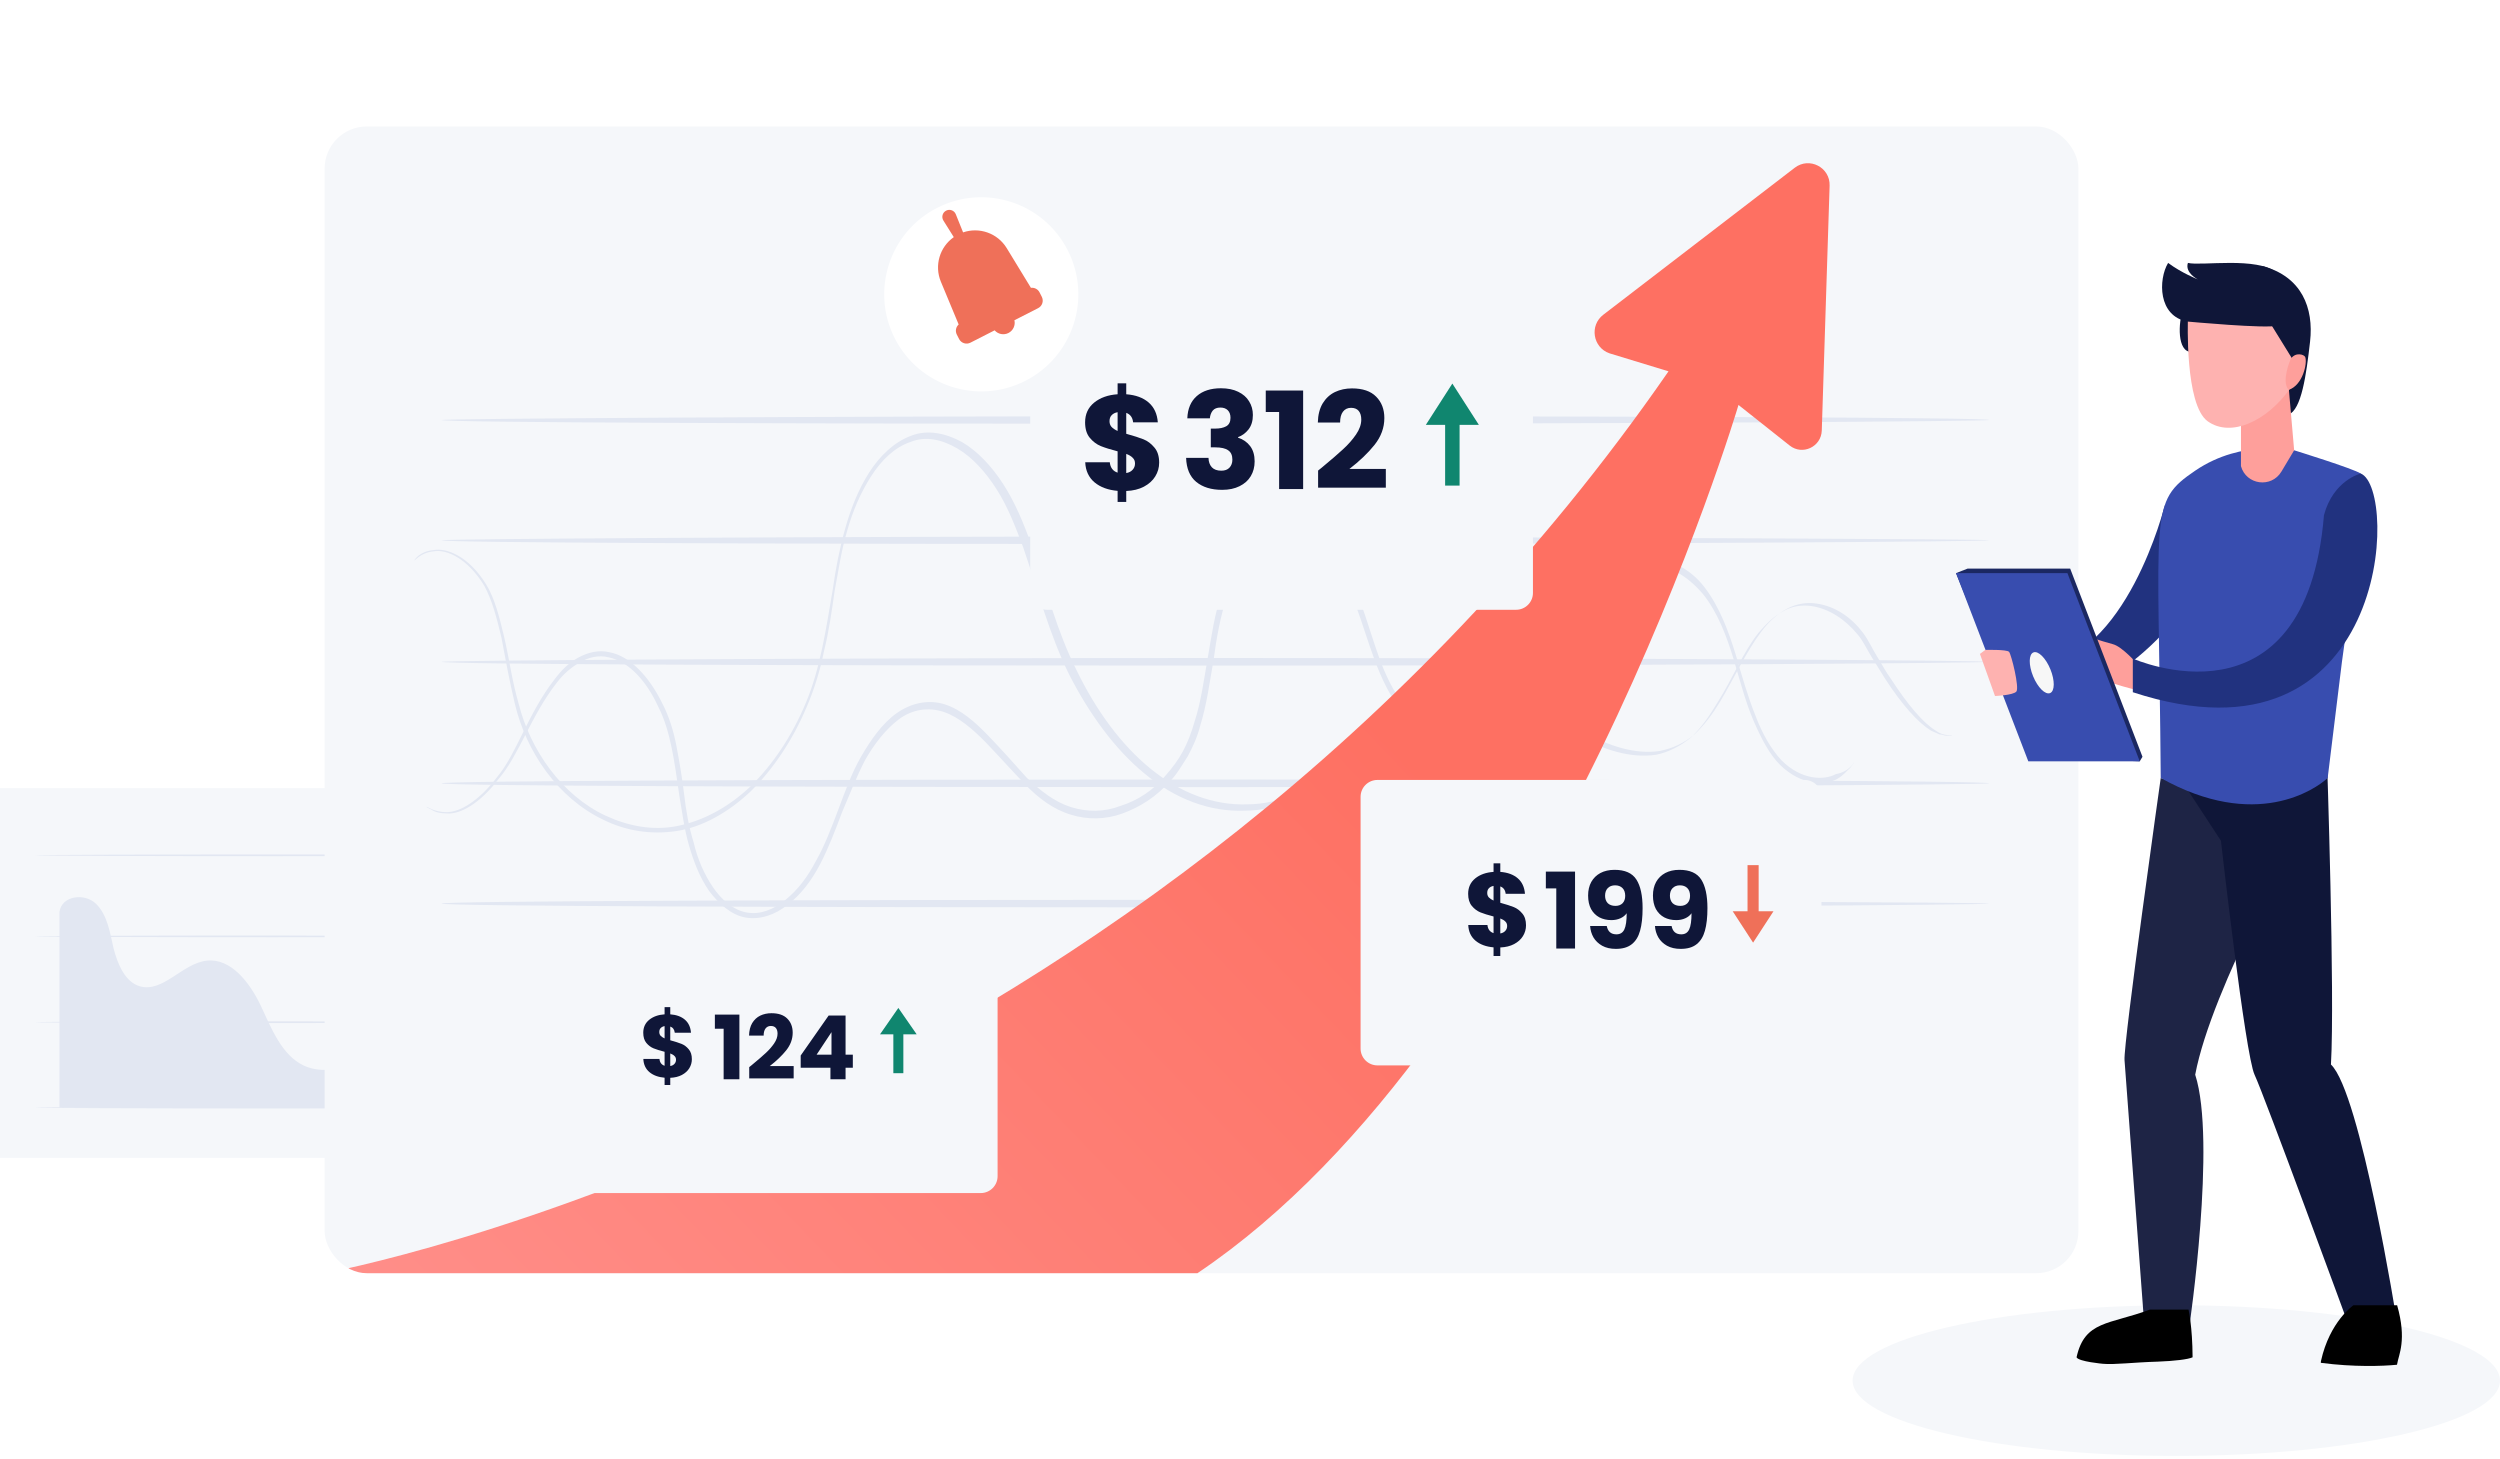 <svg width="593" height="346" fill="none" xmlns="http://www.w3.org/2000/svg"><path d="M133.087 186.942H0V274.65H133.087V186.942Z" fill="#F5F7FA"/><path d="M100.925 250.384C91.654 246.682 81.126 256.965 72.048 252.749C66.833 250.281 64.418 244.009 61.81 238.456C59.203 233.007 54.76 227.249 49.062 227.865C43.267 228.482 38.631 235.577 33.126 233.932C29.649 232.904 27.911 228.688 26.945 224.986C26.076 221.182 25.496 217.069 22.792 214.396C20.088 211.722 14.583 212.442 14.1 216.349V262.723H118.116C118.213 262.723 104.112 251.618 100.925 250.384Z" fill="#E2E7F2"/><path d="M120.917 262.723C120.917 262.826 95.71 262.928 64.611 262.928C33.512 262.928 8.305 262.826 8.305 262.723C8.305 262.62 33.512 262.517 64.611 262.517C95.71 262.62 120.917 262.62 120.917 262.723Z" fill="#E2E7F2"/><path d="M120.917 242.467C120.917 242.569 95.71 242.672 64.611 242.672C33.512 242.672 8.305 242.569 8.305 242.467C8.305 242.364 33.512 242.261 64.611 242.261C95.71 242.261 120.917 242.364 120.917 242.467Z" fill="#E2E7F2"/><path d="M120.917 222.107C120.917 222.21 95.71 222.313 64.611 222.313C33.512 222.313 8.305 222.21 8.305 222.107C8.305 222.005 33.512 221.902 64.611 221.902C95.71 222.005 120.917 222.107 120.917 222.107Z" fill="#E2E7F2"/><path d="M120.917 202.879C120.917 202.982 95.71 203.085 64.611 203.085C33.512 203.085 8.305 202.982 8.305 202.879C8.305 202.776 33.512 202.674 64.611 202.674C95.71 202.674 120.917 202.776 120.917 202.879Z" fill="#E2E7F2"/><g filter="url(#filter0_d_32_425)"><g clip-path="url(#clip0_32_425)"><rect x="77" y="26" width="416" height="272" rx="10" fill="#F5F7FA"/><path d="M471.874 95.627C471.874 95.927 389.733 96.528 288.304 96.528C186.876 96.528 104.735 96.227 104.735 95.627C104.735 95.327 186.876 94.726 288.304 94.726C389.733 94.726 471.874 95.026 471.874 95.627Z" fill="#E2E7F2"/><path d="M471.874 124.153C471.874 124.453 389.733 125.053 288.304 125.053C186.876 125.053 104.735 124.753 104.735 124.153C104.735 123.852 186.876 123.252 288.304 123.252C389.733 123.552 471.874 123.852 471.874 124.153Z" fill="#E2E7F2"/><path d="M471.874 152.979C471.874 153.279 389.733 153.879 288.304 153.879C186.876 153.879 104.735 153.579 104.735 152.979C104.735 152.678 186.876 152.078 288.304 152.078C389.733 152.078 471.874 152.678 471.874 152.979Z" fill="#E2E7F2"/><path d="M471.874 181.805C471.874 182.105 389.733 182.706 288.304 182.706C186.876 182.706 104.735 182.405 104.735 181.805C104.735 181.204 186.876 180.904 288.304 180.904C389.733 180.904 471.874 181.204 471.874 181.805Z" fill="#E2E7F2"/><path d="M471.874 210.331C471.874 210.631 389.733 211.232 288.304 211.232C186.876 211.232 104.735 210.931 104.735 210.331C104.735 209.73 186.876 209.43 288.304 209.43C389.733 209.73 471.874 210.03 471.874 210.331Z" fill="#E2E7F2"/><path d="M439.791 176.904C439.791 176.904 439.564 177.205 438.882 178.108C438.201 178.71 437.293 179.915 435.703 180.818C432.751 182.323 427.3 182.323 422.304 177.506C419.806 175.098 417.762 171.184 415.945 166.969C414.128 162.754 412.766 157.636 411.176 152.217C409.587 147.099 407.543 141.379 403.909 136.863C402.092 134.756 400.048 132.95 397.777 131.745C395.279 130.842 392.781 130.541 390.056 131.143C384.833 132.348 379.609 136.261 375.295 141.379C370.98 146.497 367.119 153.121 362.35 158.841C357.808 164.561 351.676 169.679 344.636 170.281C341.23 170.582 337.369 169.378 334.417 166.668C331.464 163.959 329.193 160.045 327.377 155.83C323.743 147.4 321.926 137.767 317.157 130.24C314.886 126.326 311.934 123.015 308.3 122.112C304.667 120.907 300.806 122.413 297.854 125.423C294.901 128.434 292.63 132.95 291.041 137.466C289.451 142.282 288.543 147.4 287.861 152.518C286.953 157.636 286.272 163.055 284.682 168.173C284.001 170.883 282.865 173.291 281.73 175.399C280.367 177.506 279.005 179.915 277.415 181.42C274.235 185.033 270.375 187.441 266.287 188.946C262.199 190.452 257.884 190.452 254.024 189.247C249.936 188.043 246.302 185.334 243.123 182.022C239.944 178.71 236.991 175.399 233.812 172.087C230.86 169.077 227.453 166.066 223.82 164.862C220.186 163.658 216.325 164.26 213.146 166.668C209.966 169.077 207.241 172.689 205.197 176.302C203.153 180.216 201.564 184.431 199.747 188.645C198.157 192.86 196.568 197.075 194.524 200.989C192.48 204.902 189.982 208.214 186.802 210.623C183.85 213.031 180.216 214.235 176.81 213.633C173.404 213.031 170.451 210.321 168.18 207.311C165.909 203.999 164.547 200.387 163.411 196.473C162.276 192.559 161.821 188.645 161.14 184.732C160.005 176.904 159.096 169.378 156.144 163.658C153.419 157.636 149.104 152.819 144.335 151.916C142.064 151.314 139.566 151.916 137.522 153.121C135.478 154.325 133.661 155.83 132.071 157.937C125.94 165.765 122.988 175.399 118.218 180.818C113.904 186.538 109.134 189.247 105.955 188.946C104.365 188.946 103.23 188.645 102.322 188.043C101.64 187.742 101.186 187.441 101.186 187.441C101.186 187.14 102.776 188.645 105.955 188.645C109.134 188.645 113.676 185.936 117.991 180.216C122.533 174.797 125.259 165.163 131.617 157.034C133.207 154.927 135.024 153.121 137.295 151.916C139.566 150.712 142.064 150.11 144.562 150.712C149.558 151.615 154.1 156.733 157.052 162.754C158.642 165.765 159.778 169.378 160.459 172.99C161.14 176.603 161.821 180.517 162.276 184.431C162.73 188.344 163.411 192.258 164.547 195.871C165.455 199.784 167.045 203.397 169.089 206.408C171.133 209.418 173.858 211.827 177.037 212.429C180.216 213.031 183.396 211.827 186.348 209.418C189.3 207.01 191.571 203.999 193.615 200.086C195.659 196.473 197.249 192.258 198.839 188.043C200.428 183.828 202.018 179.313 204.289 175.399C206.56 171.485 209.285 167.571 212.692 165.163C216.098 162.754 220.186 161.851 224.047 163.055C227.907 164.26 231.314 167.27 234.493 170.582C237.673 173.893 240.625 177.205 243.577 180.517C246.756 183.527 250.163 186.237 254.024 187.441C257.884 188.645 261.972 188.645 265.833 187.14C269.694 185.936 273.554 183.527 276.506 179.915C278.096 178.108 279.459 176.302 280.594 174.195C281.73 172.087 282.638 169.679 283.319 167.27C284.909 162.453 285.59 157.034 286.499 151.916C287.407 146.798 288.089 141.379 289.905 136.562C291.495 131.745 293.993 127.23 297.173 123.918C300.352 120.606 304.667 119.101 308.527 120.305C312.388 121.509 315.568 125.122 318.066 129.036C323.062 136.863 324.879 146.798 328.285 154.927C330.102 159.142 332.146 162.754 335.098 165.163C337.823 167.571 341.23 168.776 344.636 168.474C351.222 167.872 357.127 163.055 361.669 157.335C366.211 151.615 370.298 145.293 374.613 139.874C378.928 134.455 384.151 130.541 389.829 129.337C392.554 128.735 395.279 129.036 397.777 129.939C400.275 131.143 402.546 132.95 404.363 135.358C407.997 140.175 410.041 145.895 411.63 151.013C413.22 156.432 414.583 161.249 416.4 165.765C417.989 169.98 420.033 173.592 422.531 176.302C427.3 181.119 432.751 181.119 435.476 179.614C438.882 179.011 439.791 176.603 439.791 176.904Z" fill="#E2E7F2"/><path d="M463.009 170.506C463.009 170.506 462.555 170.506 461.647 170.506C461.192 170.506 460.738 170.204 460.057 170.204C459.376 169.902 458.694 169.601 458.013 169.299C455.061 167.49 451.2 163.269 447.112 156.937C446.204 155.429 445.068 153.62 443.933 151.811C442.797 150.002 441.889 147.891 440.526 146.384C437.801 143.067 433.94 140.353 429.625 139.75C427.354 139.449 425.083 139.75 423.039 140.956C420.768 142.162 418.951 143.972 417.135 146.082C413.501 150.605 411.003 156.937 407.369 162.666C405.553 165.681 403.736 168.395 401.238 170.807C398.739 172.918 395.787 174.425 392.835 175.028C386.703 175.933 380.344 173.822 374.212 170.506C368.081 167.189 362.176 162.364 355.817 159.651C352.638 158.143 349.231 157.239 345.598 156.937C342.191 156.937 338.557 157.842 335.378 159.952C328.792 164.174 323.796 171.712 317.437 178.044C314.485 181.36 310.851 183.772 306.99 185.582C303.13 187.391 299.269 188.295 295.181 188.295C287.005 188.597 278.83 185.582 271.562 179.551C264.522 173.822 258.39 165.38 253.621 156.032C248.852 146.384 246.127 135.83 242.72 125.88C240.904 121.056 239.087 116.232 236.362 112.01C233.864 108.09 230.684 104.472 227.05 102.362C223.417 100.251 219.556 99.346 215.922 100.854C212.289 102.06 209.109 105.075 206.611 108.995C204.113 112.915 202.296 117.136 200.934 121.96C199.571 126.483 198.89 131.308 197.981 136.132C197.3 140.956 196.619 145.781 195.483 150.304C194.575 154.826 193.212 159.349 191.395 163.571C187.989 171.712 183.22 178.647 177.996 183.772C172.546 188.898 166.414 192.215 160.51 193.12C154.378 194.024 148.473 193.12 143.023 190.406C132.349 185.28 124.855 174.425 122.129 162.967C120.767 157.239 119.858 152.113 118.95 147.288C117.814 142.464 116.679 138.243 114.862 134.926C111.001 128.594 106.005 126.182 102.826 126.785C99.646 127.086 98.284 129.197 98.284 128.895C98.284 128.895 99.419 126.785 102.826 126.483C106.005 125.88 111.228 127.991 115.316 134.624C117.36 137.941 118.496 142.464 119.631 147.288C120.767 152.113 121.448 157.54 123.038 162.967C125.763 173.822 133.257 184.677 143.704 189.501C148.927 191.914 154.832 193.12 160.737 191.914C166.641 190.707 172.546 187.692 177.996 182.566C183.22 177.441 187.762 170.807 191.168 162.666C194.575 154.525 195.938 145.178 197.527 135.83C198.209 131.006 199.117 126.182 200.48 121.357C201.842 116.533 203.659 112.01 206.157 108.09C208.655 104.171 212.062 100.854 216.15 99.346C220.01 97.839 224.325 98.743 228.186 100.854C231.82 102.965 235.226 106.583 237.951 110.804C240.677 115.025 242.72 119.85 244.537 124.976C247.944 134.926 250.669 145.781 255.438 155.128C259.98 164.475 265.885 172.616 272.925 178.345C279.965 184.074 287.914 187.089 295.862 186.788C299.723 186.788 303.811 185.883 307.445 184.074C311.078 182.265 314.485 179.853 317.437 176.837C323.569 170.807 328.792 162.967 335.605 158.746C339.012 156.635 342.645 155.429 346.506 155.731C350.14 156.032 353.773 156.937 356.953 158.445C363.539 161.46 369.443 166.284 375.575 169.601C381.48 172.918 387.839 175.028 393.743 174.124C396.696 173.521 399.421 172.315 401.919 170.204C404.19 168.093 406.234 165.38 408.051 162.364C411.457 156.635 414.182 150.605 417.816 145.781C419.633 143.369 421.677 141.559 423.948 140.353C426.219 139.147 428.717 138.846 430.761 139.147C435.303 139.75 439.164 142.464 441.889 146.082C443.251 147.891 444.16 150.002 445.295 151.811C446.431 153.62 447.339 155.429 448.475 156.937C452.563 163.269 456.196 167.49 459.149 169.299C461.192 170.807 463.009 170.204 463.009 170.506Z" fill="#E2E7F2"/><path d="M77 298C77 298 272.294 262.549 395.772 84.079L381.779 79.811C377.812 78.434 376.973 73.205 380.304 70.654L425.719 35.786C429.177 33.134 434.135 35.71 433.983 40.046L432.126 98.125C431.999 102.002 427.524 104.094 424.498 101.671L412.369 92.055C412.369 92.055 368.2 241.374 284.033 298H77Z" fill="url(#paint0_linear_32_425)"/><g filter="url(#filter1_d_32_425)"><path d="M359.615 62.783H248.367C246.158 62.783 244.367 64.574 244.367 66.783V132.639C244.367 134.848 246.158 136.639 248.367 136.639H359.615C361.824 136.639 363.615 134.848 363.615 132.639V66.783C363.615 64.574 361.824 62.783 359.615 62.783Z" fill="#F5F7FA"/></g><g filter="url(#filter2_d_32_425)"><path d="M428.051 177.004H326.73C324.521 177.004 322.73 178.795 322.73 181.004V240.712C322.73 242.921 324.521 244.712 326.73 244.712H428.051C430.26 244.712 432.051 242.921 432.051 240.712V181.004C432.051 178.795 430.26 177.004 428.051 177.004Z" fill="#F5F7FA"/></g><g filter="url(#filter3_d_32_425)"><path d="M232.628 210.883H137.112C134.902 210.883 133.112 212.673 133.112 214.883V270.996C133.112 273.205 134.902 274.996 137.112 274.996H232.628C234.837 274.996 236.628 273.205 236.628 270.996V214.883C236.628 212.673 234.837 210.883 232.628 210.883Z" fill="#F5F7FA"/></g><path d="M274.953 105.743C274.953 106.916 274.643 108.004 274.025 109.007C273.427 109.988 272.531 110.799 271.337 111.439C270.163 112.057 268.766 112.399 267.145 112.463V115.055H265.097V112.431C262.835 112.239 261.011 111.567 259.625 110.415C258.238 109.241 257.502 107.652 257.417 105.647H263.241C263.369 106.927 263.987 107.748 265.097 108.111V103.055C263.433 102.628 262.099 102.212 261.097 101.807C260.115 101.401 259.251 100.751 258.505 99.855C257.758 98.959 257.385 97.732 257.385 96.174C257.385 94.233 258.099 92.676 259.529 91.502C260.979 90.329 262.835 89.668 265.097 89.519V86.927H267.145V89.519C269.385 89.689 271.155 90.34 272.457 91.471C273.758 92.601 274.483 94.169 274.633 96.174H268.777C268.649 95.022 268.105 94.276 267.145 93.934V98.894C268.915 99.385 270.281 99.823 271.241 100.207C272.201 100.591 273.054 101.231 273.801 102.127C274.569 103.001 274.953 104.207 274.953 105.743ZM263.177 95.918C263.177 96.452 263.337 96.9 263.657 97.263C263.998 97.625 264.478 97.945 265.097 98.222V93.775C264.499 93.881 264.03 94.116 263.689 94.478C263.347 94.82 263.177 95.3 263.177 95.918ZM267.145 108.207C267.785 108.1 268.286 107.844 268.649 107.439C269.033 107.033 269.225 106.532 269.225 105.935C269.225 105.38 269.043 104.932 268.681 104.591C268.339 104.228 267.827 103.919 267.145 103.663V108.207Z" fill="#0F1638"/><path d="M361.97 215.487C361.97 216.404 361.728 217.254 361.245 218.037C360.778 218.804 360.078 219.437 359.145 219.937C358.228 220.42 357.136 220.687 355.87 220.737V222.762H354.27V220.712C352.503 220.562 351.078 220.037 349.995 219.137C348.911 218.22 348.336 216.979 348.27 215.412H352.82C352.92 216.412 353.403 217.054 354.27 217.337V213.387C352.97 213.054 351.928 212.729 351.145 212.412C350.378 212.095 349.703 211.587 349.12 210.887C348.536 210.187 348.245 209.229 348.245 208.012C348.245 206.495 348.803 205.279 349.92 204.362C351.053 203.445 352.503 202.929 354.27 202.812V200.787H355.87V202.812C357.62 202.945 359.003 203.454 360.02 204.337C361.036 205.22 361.603 206.445 361.72 208.012H357.145C357.045 207.112 356.62 206.529 355.87 206.262V210.137C357.253 210.52 358.32 210.862 359.07 211.162C359.82 211.462 360.486 211.962 361.07 212.662C361.67 213.345 361.97 214.287 361.97 215.487ZM352.77 207.812C352.77 208.229 352.895 208.579 353.145 208.862C353.411 209.145 353.786 209.395 354.27 209.612V206.137C353.803 206.22 353.436 206.404 353.17 206.687C352.903 206.954 352.77 207.329 352.77 207.812ZM355.87 217.412C356.37 217.329 356.761 217.129 357.045 216.812C357.345 216.495 357.495 216.104 357.495 215.637C357.495 215.204 357.353 214.854 357.07 214.587C356.803 214.304 356.403 214.062 355.87 213.862V217.412Z" fill="#0F1638"/><path d="M164.109 247.246C164.109 248.016 163.906 248.73 163.5 249.388C163.108 250.032 162.52 250.564 161.736 250.984C160.966 251.39 160.049 251.614 158.985 251.656V253.357H157.641V251.635C156.157 251.509 154.96 251.068 154.05 250.312C153.14 249.542 152.657 248.499 152.601 247.183H156.423C156.507 248.023 156.913 248.562 157.641 248.8V245.482C156.549 245.202 155.674 244.929 155.016 244.663C154.372 244.397 153.805 243.97 153.315 243.382C152.825 242.794 152.58 241.989 152.58 240.967C152.58 239.693 153.049 238.671 153.987 237.901C154.939 237.131 156.157 236.697 157.641 236.599V234.898H158.985V236.599C160.455 236.711 161.617 237.138 162.471 237.88C163.325 238.622 163.801 239.651 163.899 240.967H160.056C159.972 240.211 159.615 239.721 158.985 239.497V242.752C160.147 243.074 161.043 243.361 161.673 243.613C162.303 243.865 162.863 244.285 163.353 244.873C163.857 245.447 164.109 246.238 164.109 247.246ZM156.381 240.799C156.381 241.149 156.486 241.443 156.696 241.681C156.92 241.919 157.235 242.129 157.641 242.311V239.392C157.249 239.462 156.941 239.616 156.717 239.854C156.493 240.078 156.381 240.393 156.381 240.799ZM158.985 248.863C159.405 248.793 159.734 248.625 159.972 248.359C160.224 248.093 160.35 247.764 160.35 247.372C160.35 247.008 160.231 246.714 159.993 246.49C159.769 246.252 159.433 246.049 158.985 245.881V248.863Z" fill="#0F1638"/><path d="M281.632 95.232C281.717 92.949 282.464 91.189 283.872 89.952C285.28 88.715 287.189 88.096 289.6 88.096C291.2 88.096 292.565 88.373 293.696 88.928C294.848 89.483 295.712 90.24 296.288 91.2C296.885 92.16 297.184 93.237 297.184 94.432C297.184 95.84 296.832 96.992 296.128 97.888C295.424 98.763 294.603 99.36 293.664 99.68V99.808C294.88 100.213 295.84 100.885 296.544 101.824C297.248 102.763 297.6 103.968 297.6 105.44C297.6 106.763 297.291 107.936 296.672 108.96C296.075 109.963 295.189 110.752 294.016 111.328C292.864 111.904 291.488 112.192 289.888 112.192C287.328 112.192 285.28 111.563 283.744 110.304C282.229 109.045 281.429 107.147 281.344 104.608H286.656C286.677 105.547 286.944 106.293 287.456 106.848C287.968 107.381 288.715 107.648 289.696 107.648C290.528 107.648 291.168 107.413 291.616 106.944C292.085 106.453 292.32 105.813 292.32 105.024C292.32 104 291.989 103.264 291.328 102.816C290.688 102.347 289.653 102.112 288.224 102.112H287.2V97.664H288.224C289.312 97.664 290.187 97.483 290.848 97.12C291.531 96.736 291.872 96.064 291.872 95.104C291.872 94.336 291.659 93.739 291.232 93.312C290.805 92.885 290.219 92.672 289.472 92.672C288.661 92.672 288.053 92.917 287.648 93.408C287.264 93.899 287.04 94.507 286.976 95.232H281.632ZM300.239 93.728V88.64H309.103V112H303.407V93.728H300.239ZM312.654 107.616C313.38 107.04 313.71 106.773 313.646 106.816C315.737 105.088 317.38 103.669 318.574 102.56C319.79 101.451 320.814 100.288 321.646 99.072C322.478 97.856 322.894 96.672 322.894 95.52C322.894 94.645 322.692 93.963 322.286 93.472C321.881 92.981 321.273 92.736 320.462 92.736C319.652 92.736 319.012 93.045 318.542 93.664C318.094 94.261 317.87 95.115 317.87 96.224H312.59C312.633 94.411 313.017 92.896 313.742 91.68C314.489 90.464 315.46 89.568 316.654 88.992C317.87 88.416 319.214 88.128 320.686 88.128C323.225 88.128 325.134 88.779 326.414 90.08C327.716 91.381 328.366 93.077 328.366 95.168C328.366 97.451 327.588 99.573 326.03 101.536C324.473 103.477 322.489 105.376 320.078 107.232H328.718V111.68H312.654V107.616Z" fill="#0F1638"/><path d="M366.675 206.725V202.75H373.6V221H369.15V206.725H366.675ZM381.124 215.65C381.374 216.967 382.141 217.625 383.424 217.625C384.308 217.625 384.933 217.233 385.299 216.45C385.666 215.667 385.849 214.392 385.849 212.625C385.483 213.142 384.983 213.542 384.349 213.825C383.716 214.108 383.008 214.25 382.224 214.25C381.158 214.25 380.208 214.033 379.374 213.6C378.541 213.15 377.883 212.492 377.399 211.625C376.933 210.742 376.699 209.675 376.699 208.425C376.699 207.192 376.949 206.117 377.449 205.2C377.966 204.283 378.691 203.575 379.624 203.075C380.574 202.575 381.691 202.325 382.974 202.325C385.441 202.325 387.166 203.092 388.149 204.625C389.133 206.158 389.624 208.417 389.624 211.4C389.624 213.567 389.424 215.358 389.024 216.775C388.641 218.175 387.983 219.242 387.049 219.975C386.133 220.708 384.874 221.075 383.274 221.075C382.008 221.075 380.924 220.825 380.024 220.325C379.141 219.825 378.458 219.167 377.974 218.35C377.508 217.533 377.241 216.633 377.174 215.65H381.124ZM383.199 210.875C383.899 210.875 384.458 210.667 384.874 210.25C385.291 209.817 385.499 209.233 385.499 208.5C385.499 207.7 385.283 207.083 384.849 206.65C384.416 206.217 383.833 206 383.099 206C382.366 206 381.783 206.225 381.349 206.675C380.933 207.108 380.724 207.708 380.724 208.475C380.724 209.192 380.933 209.775 381.349 210.225C381.783 210.658 382.399 210.875 383.199 210.875ZM396.505 215.65C396.755 216.967 397.522 217.625 398.805 217.625C399.689 217.625 400.314 217.233 400.68 216.45C401.047 215.667 401.23 214.392 401.23 212.625C400.864 213.142 400.364 213.542 399.73 213.825C399.097 214.108 398.389 214.25 397.605 214.25C396.539 214.25 395.589 214.033 394.755 213.6C393.922 213.15 393.264 212.492 392.78 211.625C392.314 210.742 392.08 209.675 392.08 208.425C392.08 207.192 392.33 206.117 392.83 205.2C393.347 204.283 394.072 203.575 395.005 203.075C395.955 202.575 397.072 202.325 398.355 202.325C400.822 202.325 402.547 203.092 403.53 204.625C404.514 206.158 405.005 208.417 405.005 211.4C405.005 213.567 404.805 215.358 404.405 216.775C404.022 218.175 403.364 219.242 402.43 219.975C401.514 220.708 400.255 221.075 398.655 221.075C397.389 221.075 396.305 220.825 395.405 220.325C394.522 219.825 393.839 219.167 393.355 218.35C392.889 217.533 392.622 216.633 392.555 215.65H396.505ZM398.58 210.875C399.28 210.875 399.839 210.667 400.255 210.25C400.672 209.817 400.88 209.233 400.88 208.5C400.88 207.7 400.664 207.083 400.23 206.65C399.797 206.217 399.214 206 398.48 206C397.747 206 397.164 206.225 396.73 206.675C396.314 207.108 396.105 207.708 396.105 208.475C396.105 209.192 396.314 209.775 396.73 210.225C397.164 210.658 397.78 210.875 398.58 210.875Z" fill="#0F1638"/><path d="M169.567 240.009V236.67H175.384V252H171.646V240.009H169.567ZM177.715 249.123C178.191 248.745 178.408 248.57 178.366 248.598C179.738 247.464 180.816 246.533 181.6 245.805C182.398 245.077 183.07 244.314 183.616 243.516C184.162 242.718 184.435 241.941 184.435 241.185C184.435 240.611 184.302 240.163 184.036 239.841C183.77 239.519 183.371 239.358 182.839 239.358C182.307 239.358 181.887 239.561 181.579 239.967C181.285 240.359 181.138 240.919 181.138 241.647H177.673C177.701 240.457 177.953 239.463 178.429 238.665C178.919 237.867 179.556 237.279 180.34 236.901C181.138 236.523 182.02 236.334 182.986 236.334C184.652 236.334 185.905 236.761 186.745 237.615C187.599 238.469 188.026 239.582 188.026 240.954C188.026 242.452 187.515 243.845 186.493 245.133C185.471 246.407 184.169 247.653 182.587 248.871H188.257V251.79H177.715V249.123ZM189.922 249.27V246.372L196.558 236.88H200.569V246.162H202.291V249.27H200.569V252H196.978V249.27H189.922ZM197.23 240.828L193.702 246.162H197.23V240.828Z" fill="#0F1638"/><path d="M344.498 86.982L338.209 96.777H342.783V111.182H346.213V96.777H350.786L344.498 86.982Z" fill="#10866F"/><path d="M213.088 235.082L208.735 241.351H211.901V250.569H214.276V241.351H217.442L213.088 235.082Z" fill="#10866F"/><path d="M415.833 219.594L420.67 212.15L417.152 212.15L417.152 201.203L414.514 201.203L414.514 212.15L410.996 212.15L415.833 219.594Z" fill="#EF7059"/><g filter="url(#filter4_d_32_425)"><ellipse rx="23.02" ry="23.027" transform="matrix(-0.891 0.454 0.454 0.891 232.758 61.815)" fill="white"/></g><path fill-rule="evenodd" clip-rule="evenodd" d="M224.427 45.962C225.294 45.52 226.352 45.917 226.714 46.819L228.444 51.121C232.288 49.8 236.62 51.296 238.794 54.859L244.537 64.275C245.353 64.167 246.185 64.574 246.58 65.35L247.117 66.405C247.618 67.389 247.227 68.594 246.243 69.095L240.62 71.962C240.891 73.147 240.337 74.409 239.205 74.986C238.074 75.562 236.728 75.269 235.929 74.353L230.181 77.284C229.197 77.785 227.993 77.394 227.491 76.41L226.954 75.355C226.535 74.532 226.74 73.555 227.394 72.963L223.176 62.821C221.573 58.967 222.91 54.581 226.237 52.246L223.776 48.317C223.26 47.493 223.561 46.404 224.427 45.962Z" fill="#EF7059"/></g></g><ellipse rx="76.781" ry="17.867" transform="matrix(-1 0 0 1 516.219 327.475)" fill="#F5F7FA"/><path d="M512.528 184.537C512.528 184.537 503.635 247.494 503.937 251.455C504.235 255.416 508.665 314.805 508.665 314.805H519.289C519.289 314.805 525.794 270.603 520.702 254.922C524.593 234.155 546.331 196.126 546.331 196.126L512.528 184.537Z" fill="#1E2445"/><path d="M518.323 186.468L526.804 199.419C526.804 199.419 532.575 250.277 534.781 254.922C536.987 259.567 556.955 313.954 556.955 313.954L568.544 313.471C568.544 313.471 559.905 259.125 552.901 252.507C553.855 236.021 551.946 179.689 551.946 179.689L518.323 186.468Z" fill="#0F1638"/><path d="M484.365 159.252L481.512 159.769C481.512 159.769 480.604 157.693 477.751 157.954C474.898 158.214 473.083 159.769 473.083 159.769C473.083 159.769 476.713 166.862 477.751 167.919C478.789 168.975 481.898 165.359 481.898 165.359L485.919 164.223L484.365 159.252Z" fill="#FFE3CA"/><path d="M513.492 119.828C513.492 119.828 504.527 156.422 482.916 158.14C484.462 163.627 485.146 165.345 485.146 165.345C485.146 165.345 500.473 166.718 517.936 144.591C513.492 135.764 513.492 119.828 513.492 119.828Z" fill="#21327F"/><path d="M507.015 157.535C507.015 157.535 503.394 153.355 501.165 152.797C498.936 152.238 492.666 150.148 492.666 150.148C492.666 150.148 493.085 151.126 493.918 151.819C494.756 152.517 497.958 154.468 497.958 154.468C497.958 154.468 497.679 160.179 498.098 160.877C498.517 161.575 508.686 164.218 508.686 164.218L507.015 157.535Z" fill="#FE9F9B"/><path d="M491.045 134.869H466.726L463.966 135.944L481.764 179.508L507.544 180.583L508.196 179.508L491.045 134.869Z" fill="#1B2862"/><path d="M490.393 135.944H463.965L481.112 180.583H507.544L490.393 135.944Z" fill="#384DAF"/><path d="M482.256 160.417C481.163 157.754 481.192 155.219 482.321 154.755C483.45 154.291 485.253 156.074 486.346 158.737C487.44 161.4 487.411 163.935 486.282 164.399C485.152 164.863 483.35 163.08 482.256 160.417Z" fill="#F7F7F7"/><path d="M544.172 106.807C544.172 106.807 558.228 111.159 559.969 112.323C561.714 113.486 555.505 157.011 555.505 157.011L552.125 184.537C549.221 187.25 534.998 197.131 512.527 184.537C512.044 120.794 509.533 119.228 520.736 111.619C531.94 104.01 544.172 106.807 544.172 106.807Z" fill="#384DAF"/><path d="M517.882 73.138C516.602 76.642 516.429 83.475 519.762 83.475C523.434 80.659 517.882 73.138 517.882 73.138Z" fill="#0F1638"/><path d="M536.629 63.099C546.003 65.589 548.847 73.073 547.949 81.004C547.05 88.935 545.924 97.168 542.82 98.369C539.715 99.565 531.556 87.743 531.556 87.743L536.629 63.099Z" fill="#0F1638"/><path d="M531.555 99.51V110.573C532.793 115.032 538.77 115.837 541.148 111.867L544.173 106.808L542.819 91.211L531.555 99.51Z" fill="#FE9F9B"/><path d="M518.975 75.67C518.975 75.67 518.193 96.023 523.671 99.933C529.149 103.847 537.76 99.933 543.238 92.105C546.371 81.148 540.888 72.538 537.76 70.969C534.628 69.41 518.975 75.67 518.975 75.67Z" fill="#FEB2B0"/><path d="M518.935 76.28C511.823 75.046 511.93 66.278 514.276 62.363C517.408 64.714 521.323 66.278 521.323 66.278C521.323 66.278 518.19 64.714 518.972 62.363C522.105 63.145 535.411 60.799 540.108 64.714C544.804 68.628 542.458 76.457 540.108 77.239C537.762 78.02 518.935 76.28 518.935 76.28Z" fill="#0F1638"/><path d="M537.452 74.954L544.173 85.84C544.173 85.84 545.895 72.743 545.504 72.612C545.113 72.482 537.452 74.954 537.452 74.954Z" fill="#0F1638"/><path d="M543.346 85.169C544.486 83.396 546.562 84.099 546.795 84.685C547.358 86.137 546.208 91.397 542.871 92.477C541.014 90.489 543.346 85.169 543.346 85.169Z" fill="#FE9F9B"/><path d="M559.974 112.323C569.027 115.965 566.807 184.149 505.905 164.196C505.905 162.981 505.905 156.213 505.905 156.213C505.905 156.213 546.928 174.5 551.247 122.172C553.505 113.84 559.974 112.323 559.974 112.323Z" fill="#21327F"/><path d="M470.913 154.161C470.913 154.161 476.028 154.017 476.554 154.622C477.08 155.227 479.067 163.181 478.271 164.051C477.475 164.922 473.217 165.094 473.217 165.094L469.638 155.11L470.913 154.161Z" fill="#FEB2B0"/><path d="M550.505 323.263C550.505 323.097 550.505 322.932 550.541 322.807C552.604 313.441 558.231 309.612 558.231 309.612H568.602C570.954 317.901 568.964 321.274 568.602 323.553C568.602 323.636 568.565 323.678 568.565 323.719C565.199 324.051 558.323 324.299 550.505 323.263Z" fill="black"/><path d="M498.834 323.493C498.834 323.493 493.04 322.979 492.557 321.951C494.488 313.211 500.283 314.239 509.941 310.64H519.116C519.116 310.64 520.051 314.611 520.082 321.951C519.055 322.442 515.731 322.838 511.873 322.979C505.898 323.155 501.604 323.739 498.834 323.493Z" fill="black"/><defs><filter id="filter0_d_32_425" x="47" y="0" width="476" height="332" filterUnits="userSpaceOnUse" color-interpolation-filters="sRGB"><feFlood flood-opacity="0" result="BackgroundImageFix"/><feColorMatrix in="SourceAlpha" type="matrix" values="0 0 0 0 0 0 0 0 0 0 0 0 0 0 0 0 0 0 127 0" result="hardAlpha"/><feOffset dy="4"/><feGaussianBlur stdDeviation="15"/><feColorMatrix type="matrix" values="0 0 0 0 0.084 0 0 0 0 0.064 0 0 0 0 0.312 0 0 0 0.16 0"/><feBlend mode="normal" in2="BackgroundImageFix" result="effect1_dropShadow_32_425"/><feBlend mode="normal" in="SourceGraphic" in2="effect1_dropShadow_32_425" result="shape"/></filter><filter id="filter1_d_32_425" x="214.367" y="36.783" width="179.248" height="133.856" filterUnits="userSpaceOnUse" color-interpolation-filters="sRGB"><feFlood flood-opacity="0" result="BackgroundImageFix"/><feColorMatrix in="SourceAlpha" type="matrix" values="0 0 0 0 0 0 0 0 0 0 0 0 0 0 0 0 0 0 127 0" result="hardAlpha"/><feOffset dy="4"/><feGaussianBlur stdDeviation="15"/><feColorMatrix type="matrix" values="0 0 0 0 0.084 0 0 0 0 0.064 0 0 0 0 0.312 0 0 0 0.16 0"/><feBlend mode="normal" in2="BackgroundImageFix" result="effect1_dropShadow_32_425"/><feBlend mode="normal" in="SourceGraphic" in2="effect1_dropShadow_32_425" result="shape"/></filter><filter id="filter2_d_32_425" x="292.73" y="151.004" width="169.321" height="127.708" filterUnits="userSpaceOnUse" color-interpolation-filters="sRGB"><feFlood flood-opacity="0" result="BackgroundImageFix"/><feColorMatrix in="SourceAlpha" type="matrix" values="0 0 0 0 0 0 0 0 0 0 0 0 0 0 0 0 0 0 127 0" result="hardAlpha"/><feOffset dy="4"/><feGaussianBlur stdDeviation="15"/><feColorMatrix type="matrix" values="0 0 0 0 0.084 0 0 0 0 0.064 0 0 0 0 0.312 0 0 0 0.16 0"/><feBlend mode="normal" in2="BackgroundImageFix" result="effect1_dropShadow_32_425"/><feBlend mode="normal" in="SourceGraphic" in2="effect1_dropShadow_32_425" result="shape"/></filter><filter id="filter3_d_32_425" x="103.112" y="184.883" width="163.516" height="124.113" filterUnits="userSpaceOnUse" color-interpolation-filters="sRGB"><feFlood flood-opacity="0" result="BackgroundImageFix"/><feColorMatrix in="SourceAlpha" type="matrix" values="0 0 0 0 0 0 0 0 0 0 0 0 0 0 0 0 0 0 127 0" result="hardAlpha"/><feOffset dy="4"/><feGaussianBlur stdDeviation="15"/><feColorMatrix type="matrix" values="0 0 0 0 0.084 0 0 0 0 0.064 0 0 0 0 0.312 0 0 0 0.16 0"/><feBlend mode="normal" in2="BackgroundImageFix" result="effect1_dropShadow_32_425"/><feBlend mode="normal" in="SourceGraphic" in2="effect1_dropShadow_32_425" result="shape"/></filter><filter id="filter4_d_32_425" x="179.735" y="12.78" width="106.045" height="106.07" filterUnits="userSpaceOnUse" color-interpolation-filters="sRGB"><feFlood flood-opacity="0" result="BackgroundImageFix"/><feColorMatrix in="SourceAlpha" type="matrix" values="0 0 0 0 0 0 0 0 0 0 0 0 0 0 0 0 0 0 127 0" result="hardAlpha"/><feOffset dy="4"/><feGaussianBlur stdDeviation="15"/><feColorMatrix type="matrix" values="0 0 0 0 0.084 0 0 0 0 0.064 0 0 0 0 0.312 0 0 0 0.16 0"/><feBlend mode="normal" in2="BackgroundImageFix" result="effect1_dropShadow_32_425"/><feBlend mode="normal" in="SourceGraphic" in2="effect1_dropShadow_32_425" result="shape"/></filter><linearGradient id="paint0_linear_32_425" x1="317.118" y1="155.855" x2="97.87" y2="365.359" gradientUnits="userSpaceOnUse"><stop stop-color="#FE7062"/><stop offset="1" stop-color="#FF928E"/></linearGradient><clipPath id="clip0_32_425"><rect x="77" y="26" width="416" height="272" rx="10" fill="white"/></clipPath></defs></svg>
